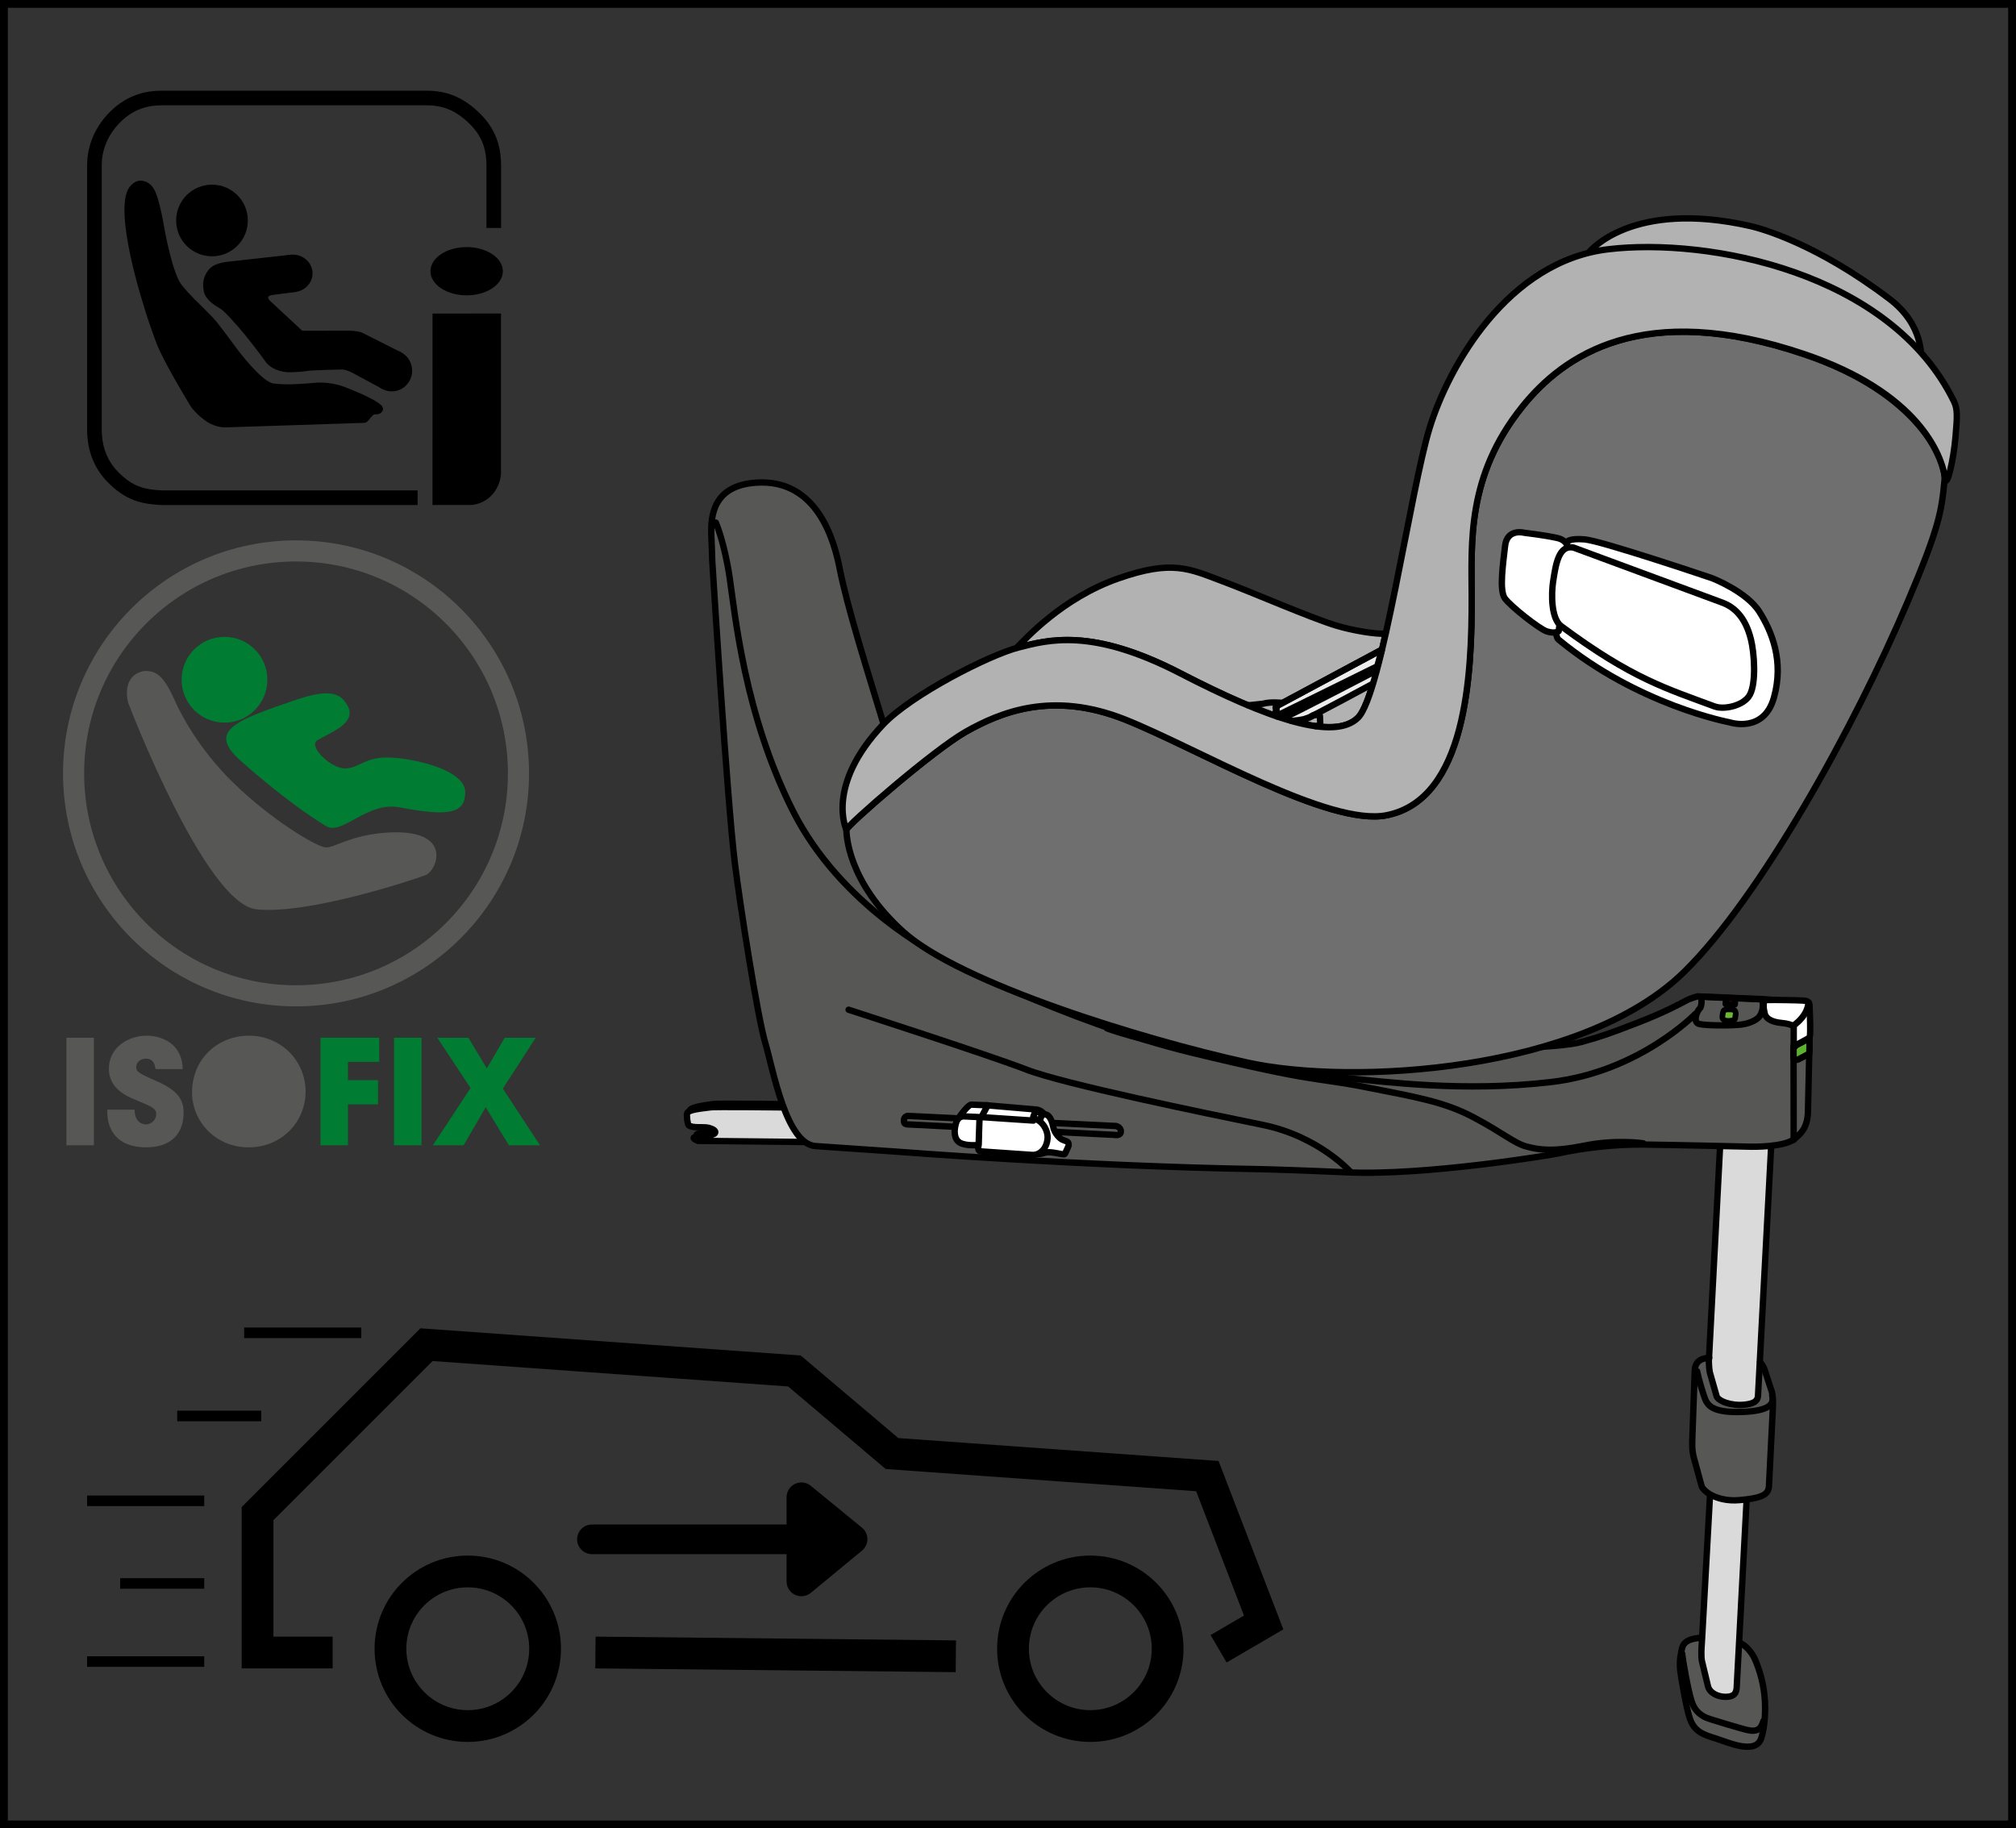 <?xml version="1.0" encoding="UTF-8"?>
<!DOCTYPE svg PUBLIC "-//W3C//DTD SVG 1.1//EN" "http://www.w3.org/Graphics/SVG/1.1/DTD/svg11.dtd">
<!-- Creator: CorelDRAW 2018 (64-Bit) -->
<svg xmlns="http://www.w3.org/2000/svg" xml:space="preserve" width="24.242mm" height="21.987mm" version="1.1" style="shape-rendering:geometricPrecision; text-rendering:geometricPrecision; image-rendering:optimizeQuality; fill-rule:evenodd; clip-rule:evenodd"
viewBox="0 0 453.69 411.49"
 xmlns:xlink="http://www.w3.org/1999/xlink">
 <rect x="0" y="0" width="453.69" height="411.49" fill="#333333" stroke="none"/>
 <defs>
  <style type="text/css">
   <![CDATA[
    .str6 {stroke:black;stroke-width:1.76;stroke-miterlimit:4}
    .str7 {stroke:black;stroke-width:3.29;stroke-miterlimit:10}
    .str8 {stroke:#575756;stroke-width:4.75;stroke-miterlimit:4}
    .str2 {stroke:black;stroke-width:7.15;stroke-miterlimit:4}
    .str5 {stroke:black;stroke-width:1.43;stroke-miterlimit:4}
    .str3 {stroke:black;stroke-width:2.38;stroke-miterlimit:4}
    .str0 {stroke:black;stroke-width:6.67;stroke-linejoin:round;stroke-miterlimit:10}
    .str1 {stroke:black;stroke-width:6.67;stroke-linecap:round;stroke-linejoin:round;stroke-miterlimit:10}
    .str4 {stroke:black;stroke-width:1.43;stroke-linecap:round;stroke-linejoin:round;stroke-miterlimit:10}
    .fil0 {fill:none;fill-rule:nonzero}
    .fil7 {fill:black;fill-rule:nonzero}
    .fil11 {fill:#007D32;fill-rule:nonzero}
    .fil1 {fill:#575756;fill-rule:nonzero}
    .fil4 {fill:#5CB130;fill-rule:nonzero}
    .fil6 {fill:#6EB636;fill-rule:nonzero}
    .fil9 {fill:#706F6F;fill-rule:nonzero}
    .fil3 {fill:#B3B2B2;fill-rule:nonzero}
    .fil2 {fill:#DADADA;fill-rule:nonzero}
    .fil8 {fill:#E30613;fill-rule:nonzero}
    .fil10 {fill:#EDEDED;fill-rule:nonzero}
    .fil5 {fill:white;fill-rule:nonzero}
   ]]>
  </style>
 </defs>
 <g id="Слой_x0020_1">
  <polygon class="fil0 str0" points="180.35,336.97 191.87,346.4 180.35,355.91 "/>
  <line class="fil0 str1" x1="133.21" y1="346.44" x2="183.75" y2= "346.44" />
  <polyline class="fil0 str2" points="74.86,371.91 57.96,371.91 57.96,340.65 95.98,302.63 178.78,308.55 200.74,327.13 271.71,332.21 284.38,365.15 274.24,371.07 "/>
  <line class="fil0 str2" x1="134" y1="371.91" x2="215.11" y2= "372.76" />
  <path class="fil0 str2" d="M105.27 388.46c9.61,0 17.4,-7.79 17.4,-17.4 0,-9.61 -7.79,-17.39 -17.4,-17.39 -9.61,0 -17.4,7.78 -17.4,17.39 0,9.61 7.79,17.4 17.4,17.4z"/>
  <path class="fil0 str2" d="M245.37 388.46c9.61,0 17.4,-7.79 17.4,-17.4 0,-9.61 -7.79,-17.39 -17.4,-17.39 -9.61,0 -17.4,7.78 -17.4,17.39 0,9.61 7.79,17.4 17.4,17.4z"/>
  <line class="fil0 str3" x1="58.8" y1="318.68" x2="39.88" y2= "318.68" />
  <line class="fil0 str3" x1="45.96" y1="356.37" x2="27.04" y2= "356.37" />
  <line class="fil0 str3" x1="45.96" y1="337.77" x2="19.6" y2= "337.77" />
  <line class="fil0 str3" x1="81.31" y1="299.96" x2="54.95" y2= "299.96" />
  <line class="fil0 str3" x1="45.96" y1="373.95" x2="19.6" y2= "373.95" />
  <path class="fil1" d="M383.97 315.39c-0.51,-0.89 -1.77,-5.32 -2.05,-6.78l-0.54 -0.03 0 -0.04c0.09,-2.64 2.11,-2.83 3.22,-2.96l-0.03 0.78c0,0 0,1.3 0.21,2.48l1.49 5.23c0.22,1.26 3.38,2.37 6.27,2.07 1.91,-0.2 3.1,-0.67 3.1,-2.22l0.39 -7.38 0.05 0c0.59,0.67 0.96,1.55 0.96,1.55l1.54 4.71c0.21,0.5 0.32,1.24 0.35,2.04l-0.02 0c0,1.33 -1.08,2.68 -6.61,2.93 -6.82,0.3 -7.81,-1.49 -8.34,-2.38z"/>
  <path class="fil1" d="M383.05 368.56l-0.11 1.83c0,0 -0.21,2.55 0.11,3.66l1.33 5.52c0.48,1.6 2.41,2.32 3.88,2.32 1.47,0 2.39,-0.39 2.55,-1.88l0.54 -10.29 0.05 0c1.23,0.35 2.86,2.09 3.6,3.88 1.58,3.7 2.22,7.34 2.22,10.79 0,1.01 -0.03,2 -0.15,2.96l-0.24 -0.02c-0.5,1.7 -1.31,2.55 -3.7,1.99 -1.22,-0.26 -8.43,-2.43 -9.14,-2.75 -1.45,-0.66 -2.6,-1.61 -3.26,-3.55 -0.83,-2.5 -2,-9.2 -2.16,-10.87l-0.27 -0.05c0.06,-0.39 0.14,-0.8 0.27,-1.25 0.55,-2.17 3.65,-2.17 4.38,-2.29l0.11 0z"/>
  <path class="fil1" d="M381.92 308.6c0.28,1.47 1.54,5.9 2.05,6.79 0.54,0.88 1.53,2.67 8.35,2.37 5.53,-0.24 6.61,-1.59 6.61,-2.93l0.01 0c0.06,0.62 0.06,1.3 0.02,1.88l-0.88 17.81c-0.13,1.7 -1.36,2.48 -5.04,2.92 -0.48,0.05 -0.99,0.11 -1.54,0.16 -2.85,0.26 -5.1,-0.42 -6.61,-1.26 -1.06,-0.6 -1.74,-1.31 -1.95,-1.82l-1.77 -6.5c-0.45,-1.84 -0.38,-2.89 -0.31,-5.18l0.51 -14.26 0.54 0.01z"/>
  <path class="fil1" d="M380.73 383.02c0.66,1.95 1.81,2.91 3.26,3.57 0.71,0.32 7.92,2.48 9.14,2.74 2.39,0.57 3.21,-0.28 3.7,-1.98l0.25 0.02c-0.11,1.29 -0.34,2.55 -0.69,3.74 -1.17,3.99 -7.59,1 -10.25,0.18 -2.66,-0.84 -4.85,-1.49 -5.86,-4.49 -0.83,-2.5 -1.99,-9.19 -2.17,-10.86 -0.12,-1.31 -0.12,-2.37 0.18,-3.82l0.27 0.05c0.16,1.66 1.33,8.37 2.16,10.86z"/>
  <path class="fil2" d="M384.61 305.57l2.55 -48.8 -0.01 -0.2c4.09,-0.44 8.07,-0.96 11.59,-1.56l0.02 0.12 -2.71 51.39 -0.39 7.39c0,1.54 -1.19,2.02 -3.1,2.22 -2.89,0.3 -6.06,-0.82 -6.28,-2.07l-1.49 -5.23c-0.21,-1.19 -0.21,-2.48 -0.21,-2.48l0.03 -0.78z"/>
  <path class="fil2" d="M393.06 337.54l-1.7 32.2 -0.56 10.29c-0.16,1.49 -1.08,1.88 -2.55,1.88 -1.47,0 -3.41,-0.73 -3.88,-2.32l-1.33 -5.53c-0.32,-1.11 -0.1,-3.66 -0.1,-3.66l0.1 -1.83 1.77 -32.05 0.07 -0.16c1.5,0.85 3.76,1.52 6.62,1.26 0.55,-0.06 1.06,-0.1 1.54,-0.16l0.01 0.09z"/>
  <path class="fil0 str4" d="M387.16 256.77l-2.55 48.8 -0.04 0.79c0,0 0,1.29 0.21,2.48l1.49 5.23c0.21,1.26 3.38,2.38 6.27,2.07 1.91,-0.19 3.1,-0.67 3.1,-2.21l0.39 -7.39 2.71 -51.39"/>
  <path class="fil0 str4" d="M384.65 305.57l-0.03 0c-1.12,0.14 -3.14,0.32 -3.23,2.96l0 0.06 -0.51 14.26c-0.07,2.29 -0.15,3.33 0.3,5.18l1.78 6.5c0.21,0.51 0.89,1.22 1.94,1.83 1.5,0.84 3.76,1.52 6.61,1.25 0.55,-0.05 1.07,-0.11 1.54,-0.16 3.67,-0.45 4.91,-1.23 5.04,-2.92l0.89 -17.81c0.03,-0.58 0.03,-1.26 -0.02,-1.88 -0.04,-0.8 -0.14,-1.55 -0.36,-2.04l-1.54 -4.71c0,0 -0.38,-0.89 -0.96,-1.56"/>
  <path class="fil0 str4" d="M381.92 308.6c0.28,1.47 1.54,5.9 2.05,6.79 0.54,0.88 1.53,2.67 8.35,2.37 5.53,-0.24 6.61,-1.59 6.61,-2.93 0,-0.28 -0.04,-0.58 -0.11,-0.84"/>
  <path class="fil0 str4" d="M384.83 336.51l-1.77 32.05 -0.11 1.83c0,0 -0.21,2.55 0.11,3.66l1.33 5.52c0.48,1.6 2.41,2.32 3.88,2.32 1.47,0 2.39,-0.39 2.55,-1.88l0.55 -10.29 1.7 -32.19"/>
  <path class="fil0 str4" d="M382.95 368.56c-0.73,0.13 -3.83,0.13 -4.38,2.29 -0.13,0.45 -0.21,0.86 -0.26,1.25 -0.31,1.45 -0.31,2.52 -0.18,3.83 0.18,1.66 1.33,8.37 2.17,10.85 1,3 3.2,3.66 5.86,4.49 2.66,0.83 9.07,3.81 10.24,-0.18 0.36,-1.19 0.58,-2.44 0.69,-3.74 0.11,-0.96 0.14,-1.95 0.14,-2.96 0,-3.45 -0.64,-7.09 -2.21,-10.79 -0.74,-1.79 -2.38,-3.53 -3.6,-3.88"/>
  <path class="fil0 str4" d="M378.57 372.16c0.16,1.66 1.33,8.36 2.16,10.86 0.66,1.95 1.81,2.9 3.26,3.57 0.71,0.32 7.92,2.47 9.14,2.75 2.4,0.56 3.21,-0.28 3.7,-1.99"/>
  <path class="fil1" d="M226.09 249.33l-8.99 -0.19 -0.03 1.06c-0.01,0.26 -0.22,0.47 -0.48,0.46l-0.8 -0.02c-0.25,-0.01 -0.46,-0.22 -0.46,-0.48l0.03 -1.06 -2.05 -0.05 -0.03 1.05c-0.01,0.26 -0.22,0.46 -0.48,0.45l-0.8 -0.02c-0.26,-0.01 -0.47,-0.22 -0.45,-0.48l0.03 -1.04 -2.37 -0.05 -0.02 0.75 -0.85 -0.02 0.01 -0.75c0,0 -45.69,-0.76 -47.77,-0.47 -2.08,0.28 -4.7,0.63 -5.27,1.31 -1.24,1.46 2.54,2.68 4.91,3.33 2.05,0.57 1.7,1.51 0.09,1.66 -1.28,0.12 -0.87,0.13 -2.74,0.32 -1.87,0.19 0.17,0.94 0.17,0.94l32.67 0.35 0.92 -1.51 6.05 -0.1 25.64 0.49 3 -0.2 0.05 -5.74z"/>
  <path class="fil0 str5" d="M226.09 249.33l-8.99 -0.19 -0.03 1.06c-0.01,0.26 -0.22,0.47 -0.48,0.46l-0.8 -0.02c-0.25,-0.01 -0.46,-0.22 -0.46,-0.48l0.03 -1.06 -2.05 -0.05 -0.03 1.05c-0.01,0.26 -0.22,0.46 -0.48,0.45l-0.8 -0.02c-0.26,-0.01 -0.47,-0.22 -0.45,-0.48l0.03 -1.04 -2.37 -0.05 -0.02 0.75 -0.85 -0.02 0.01 -0.75c0,0 -45.69,-0.76 -47.77,-0.47 -2.08,0.28 -4.7,0.63 -5.27,1.31 -1.24,1.46 2.54,2.68 4.91,3.33 2.05,0.57 1.7,1.51 0.09,1.66 -1.28,0.12 -0.87,0.13 -2.74,0.32 -1.87,0.19 0.17,0.94 0.17,0.94l32.67 0.35 0.92 -1.51 6.05 -0.1 25.64 0.49 3 -0.2 0.05 -5.74z"/>
  <path class="fil3" d="M225.44 250.05l-8.99 -0.19 -0.03 1.06c-0.01,0.25 -0.22,0.47 -0.48,0.46l-0.8 -0.02c-0.25,-0.01 -0.45,-0.22 -0.45,-0.49l0.03 -1.05 -2.05 -0.04 -0.03 1.04c-0.01,0.26 -0.22,0.47 -0.48,0.46l-0.8 -0.02c-0.26,-0.01 -0.47,-0.22 -0.46,-0.48l0.03 -1.04 -2.37 -0.05 -0.02 0.75 -0.85 -0.02 0.01 -0.75c0,0 -45.69,-0.75 -47.77,-0.46 -2.08,0.28 -4.85,0.54 -5.28,1.31 -0.34,0.61 0.07,2.69 0.62,2.86 1.13,0.36 3.18,0.17 4.28,0.47 2.05,0.57 1.7,1.51 0.09,1.66 -1.28,0.12 -0.87,0.13 -2.74,0.32 -1.87,0.18 0.17,0.94 0.17,0.94l32.67 0.35 0.92 -1.52 6.05 -0.09 25.64 0.49 3.01 -0.21 0.05 -5.74z"/>
  <path class="fil2" d="M225.44 250.05l-8.99 -0.19 -0.03 1.06c-0.01,0.25 -0.22,0.47 -0.48,0.46l-0.8 -0.02c-0.25,-0.01 -0.45,-0.22 -0.45,-0.49l0.03 -1.05 -2.05 -0.04 -0.03 1.04c-0.01,0.26 -0.22,0.47 -0.48,0.46l-0.8 -0.02c-0.26,-0.01 -0.47,-0.22 -0.46,-0.48l0.03 -1.04 -2.37 -0.05 -0.02 0.75 -0.85 -0.02 0.01 -0.75c0,0 -45.69,-0.75 -47.77,-0.46 -2.08,0.28 -4.92,0.5 -5.28,1.31 -0.2,0.46 0.1,2.56 0.32,2.73 1,0.73 3.33,0.25 4.58,0.59 2.05,0.57 1.7,1.51 0.09,1.66 -1.28,0.12 -0.87,0.13 -2.74,0.32 -1.87,0.18 0.17,0.94 0.17,0.94l32.67 0.35 0.92 -1.52 6.05 -0.09 25.64 0.49 3.01 -0.21 0.05 -5.74z"/>
  <path class="fil0 str5" d="M225.44 250.05l-8.99 -0.19 -0.03 1.06c-0.01,0.25 -0.22,0.47 -0.48,0.46l-0.8 -0.02c-0.25,-0.01 -0.45,-0.22 -0.45,-0.49l0.03 -1.05 -2.05 -0.04 -0.03 1.04c-0.01,0.26 -0.22,0.47 -0.48,0.46l-0.8 -0.02c-0.26,-0.01 -0.47,-0.22 -0.46,-0.48l0.03 -1.04 -2.37 -0.05 -0.02 0.75 -0.85 -0.02 0.01 -0.75c0,0 -45.69,-0.75 -47.77,-0.46 -2.08,0.28 -4.92,0.5 -5.28,1.31 -0.2,0.46 0.1,2.56 0.32,2.73 1,0.73 3.33,0.25 4.58,0.59 2.05,0.57 1.7,1.51 0.09,1.66 -1.28,0.12 -0.87,0.13 -2.74,0.32 -1.87,0.18 0.17,0.94 0.17,0.94l32.67 0.35 0.92 -1.52 6.05 -0.09 25.64 0.49 3.01 -0.21 0.05 -5.74z"/>
  <path class="fil1 str4" d="M208 193.44c0,0 14.57,15.22 35.93,25.29 21.36,10.08 26.64,10.66 41.32,13.91 16.79,3.72 46.89,3.59 46.89,3.59 16.27,-0.48 21.4,-1.06 23.87,-1.75 4.32,-1.2 6.16,-1.85 12.05,-4.12 6.92,-2.66 10.02,-4.47 11.71,-5.33 0.54,-0.28 2.21,-0.79 2.21,-0.79l15.14 0.64 9.98 0.85 0.13 8.27c0,0 -0.32,15.26 -0.36,16.33 -0.11,3.7 -1.92,5.06 -2.99,5.96 -2.26,1.94 -9.7,1.79 -9.7,1.79 0,0 -18.64,-0.43 -24.5,-0.49 -5.86,-0.07 -13.22,0.71 -18.93,1.99 -1.38,0.31 -29.89,5.07 -47.53,4.27 -9.84,-0.44 -17.83,-0.69 -20.16,-0.73 -39.31,-0.66 -80.89,-3.9 -80.89,-3.9l-18.58 -1.28c-6.71,-0.36 -9.64,-17.43 -11.35,-23.15 -1.72,-5.71 -5.69,-30.98 -6.87,-40.6 -1.77,-14.3 -5.09,-68.11 -5.09,-68.11 0,0 -0.05,-2.36 -0.19,-5.35 -0.23,-4.88 0.54,-11.44 10.04,-12.1 13.87,-0.96 17.64,13.21 18.84,19.34 1.72,8.77 6.17,22.78 10.26,36.25 0,0 2.61,7.21 7.09,14.8l1.66 14.42z"/>
  <path class="fil4" d="M406.73 237.36l-2.02 1.07c-0.51,0.2 -1.07,0.17 -1.08,-0.28l-0.03 -1.83c0.01,-0.73 0.73,-1.2 1.24,-1.41l1.77 -0.91c0.5,-0.2 0.6,0.19 0.62,0.42l-0.03 2.13c0.01,0.69 0.05,0.6 -0.46,0.8z"/>
  <path class="fil0 str4" d="M406.73 237.36l-2.02 1.07c-0.51,0.2 -1.07,0.17 -1.08,-0.28l-0.03 -1.83c0.01,-0.73 0.73,-1.2 1.24,-1.41l1.77 -0.91c0.5,-0.2 0.6,0.19 0.62,0.42l-0.03 2.13c0.01,0.69 0.05,0.6 -0.46,0.8z"/>
  <path class="fil5" d="M397.75 225.07c1.18,-0.05 7,0.03 8.14,0.13 1.02,0.09 1.31,0.24 1.35,1.47 0.05,1.24 0.15,3.61 0.13,4.95 -0.02,1.03 0.06,1.82 -0.39,2.06 -1.18,0.63 -3.31,1.82 -3.31,1.82l0 -4.38c0,0 -0.19,-0.65 -2.78,-0.9 -3.66,-0.35 -3.74,-2.15 -3.74,-2.15 0,0 -0.24,-0.93 -0.24,-1.37 0,-0.66 -0.15,-1.59 0.84,-1.63z"/>
  <path class="fil0 str4" d="M397.75 225.07c1.18,-0.05 7,0.03 8.14,0.13 1.02,0.09 1.31,0.24 1.35,1.47 0.05,1.24 0.15,3.61 0.13,4.95 -0.02,1.03 0.06,1.82 -0.39,2.06 -1.18,0.63 -3.31,1.82 -3.31,1.82l0 -4.38c0,0 -0.19,-0.65 -2.78,-0.9 -3.66,-0.35 -3.74,-2.15 -3.74,-2.15 0,0 -0.24,-0.93 -0.24,-1.37 0,-0.66 -0.15,-1.59 0.84,-1.63z"/>
  <path class="fil0 str4" d="M382.87 224.32c0,0 0.25,2.11 -0.35,2.65 -0.59,0.54 -1.72,3.16 -0.05,3.51 1.68,0.35 7.13,0.39 9.48,0.1 1.02,-0.13 2.85,-0.63 3.8,-1.58 1.04,-1.03 1.19,-3.24 0.75,-4.08l-13.63 -0.59z"/>
  <path class="fil0 str4" d="M161.1 117.62c0,0 1.91,4.36 3.11,12.42 1.19,8.05 3.3,30.73 14.2,52.4 10.91,21.69 32.84,32.51 32.84,32.51 0,0 27.95,14.93 56.83,21.94 28.8,6.98 27.22,5.42 39.32,7.8 10.99,2.17 17.51,3.24 24.05,6.68 6.54,3.44 9.32,5.95 12.09,6.67 2.78,0.73 5.82,1.25 13.02,-0.2 7.2,-1.46 13.22,-0.53 13.22,-0.53"/>
  <path class="fil0 str4" d="M303.97 263.8c0,0 -7.14,-8.06 -19.82,-10.64 -12.7,-2.58 -45.01,-9.25 -53.13,-12.43 -8.13,-3.17 -40.04,-13.48 -40.04,-13.48"/>
  <path class="fil0 str4" d="M381.55 228.17c0,0 -12.54,13.01 -32.46,15.35 -19.92,2.34 -37.61,-0.12 -45.46,-0.82 -7.12,-0.64 -43.12,-7.03 -54.49,-11.25"/>
  <line class="fil0 str4" x1="403.63" y1="235.43" x2="403.66" y2= "256.53" />
  <path class="fil6" d="M389.04 229.77c-0.82,0 -1.29,-0.22 -1.41,-0.67 -0.04,-0.13 -0.07,-0.27 0.14,-1.35 0.06,-0.26 0.27,-0.47 0.53,-0.51 0.04,-0.01 0.59,-0.08 0.59,-0.08l0.76 0.03c0.18,0.01 0.65,0.18 0.77,0.32 0.12,0.15 0.22,0.59 0.19,0.77l-0.13 0.84c-0.03,0.26 -0.24,0.48 -0.51,0.54 -0.05,0 -0.55,0.11 -0.95,0.11z"/>
  <path class="fil7" d="M388.88 226.52c-0.07,0 -0.13,0.01 -0.19,0.01l-0.48 0.07c-0.52,0.09 -0.95,0.49 -1.05,1.02 -0.24,1.14 -0.21,1.37 -0.14,1.62 0.1,0.43 0.52,1.16 2.03,1.16 0.45,0 0.98,-0.1 1.08,-0.13 0.53,-0.11 0.94,-0.54 1,-1.08l0.13 -0.83c0.06,-0.38 -0.1,-1 -0.34,-1.29 -0.29,-0.35 -0.74,-0.55 -1.23,-0.55l-0.76 -0.02 -0.04 0zm0 1.28l0.76 0.03c0,0 0.01,-0.01 0.04,-0.01 0.1,0 0.36,0.03 0.3,0.35 -0.07,0.39 -0.13,0.86 -0.13,0.86 0,0 -0.47,0.1 -0.82,0.1 -0.35,0 -0.76,-0.07 -0.79,-0.2 -0.03,-0.12 0.16,-1.06 0.16,-1.06l0.47 -0.07z"/>
  <path class="fil8 str4" d="M390.53 224.7c-0.06,0.4 -0.13,1.34 -0.13,1.34 0,0 -0.48,0.1 -0.82,0.1 -0.35,0 -1.2,-0.07 -1.24,-0.19 -0.03,-0.12 0.2,-1.36 0.2,-1.36l1.98 0.11z"/>
  <path class="fil0 str4" d="M204.05 253.04c-0.51,-0.11 -0.67,-0.32 -0.62,-1.02 0.06,-0.71 0.79,-0.88 0.79,-0.88l46.97 2.28c0,0 1.14,0.28 1.05,1.29 -0.09,1.01 -1.4,0.71 -1.4,0.71l-46.79 -2.38z"/>
  <polygon class="fil5" points="234.77,253 231.27,253 231.27,249.99 234.77,249.99 "/>
  <path class="fil5 str4" d="M234.02 252.37c0,0 0.01,-0.3 0.13,-0.55l0.32 -0.97c0,0 0.07,-0.15 0.25,-0.13l0.32 0.05 0.49 0.11c0.53,0.15 1.19,1.13 1.46,2.64 0.27,1.53 1.56,2.84 2.29,3.06l0.82 0.31c0.33,0.12 0.5,0.64 0.34,1.07l-0.32 0.73 -0.39 0.83c-0.1,0.34 -0.36,0.29 -0.91,0.2 -0.55,-0.09 -2.74,-0.61 -3.61,-0.31 -0.65,0.22 -1.15,0.33 -1.62,0.29l0.43 -7.33z"/>
  <path class="fil5 str4" d="M235.04 250.76c-0.36,-0.4 -0.96,-0.98 -1.93,-1.06l-11.11 -0.95c0,0 -0.42,-0.03 -0.57,0.35l-0.32 0.65 -0.43 0.84c-0.17,0.45 -0.32,1.24 -0.36,1.74l-0.16 5.85 -0.01 0.22c-0.01,0.07 -0.04,0.68 0.63,0.73l11.59 0.8c0.43,0 0.83,-0.08 1.21,-0.24 1.15,-0.51 2.02,-1.73 2.17,-3.46 0.1,-1.23 -0.49,-2.85 -1.74,-3.85 -0.42,-0.32 -0.89,-0.59 -1.44,-0.74 0,0 -0.11,-0.21 -0.02,-0.38l0.48 -1.15 2.02 0.65z"/>
  <line class="fil0 str4" x1="220.77" y1="251.41" x2="232.57" y2= "252.2" />
  <path class="fil5" d="M220.45 251.33l-3.16 -0.19c0,0 -1.58,-0.18 -2.12,1.55 -0.54,1.73 -0.51,3.71 0.86,4.49 1.36,0.79 4.2,0.52 4.2,0.52l0.22 -6.37z"/>
  <path class="fil0 str4" d="M220.45 251.33l-3.16 -0.19c0,0 -1.58,-0.18 -2.12,1.55 -0.54,1.73 -0.51,3.71 0.86,4.49 1.36,0.79 4.2,0.52 4.2,0.52l0.22 -6.37z"/>
  <path class="fil5" d="M216.01 251.22c0,0 1.88,-2.65 2.59,-2.61 0.7,0.04 3.68,0.15 3.68,0.15l-1.43 2.67 -4.83 -0.22z"/>
  <path class="fil0 str4" d="M216.01 251.22c0,0 1.88,-2.65 2.59,-2.61 0.7,0.04 3.68,0.15 3.68,0.15l-1.43 2.67 -4.83 -0.22z"/>
  <path class="fil0 str4" d="M406.93 225.91c0,0 0,2.54 -3.39,4.96"/>
  <path class="fil9" d="M437.62 107.87c-0.65,7.15 -1.19,10.79 -8.29,27.51 -12.04,28.36 -33.25,66.6 -50.29,83.32 -22.86,22.47 -74.5,25.7 -98.45,20.41 -23.96,-5.29 -64.47,-17.87 -77.25,-29.34 -12.78,-11.48 -12.83,-22.17 -12.87,-23.02 -0.03,-0.86 19.57,-17.93 26.88,-22.06 7.85,-4.44 19.49,-9.25 35.78,-2.77 16.28,6.46 45.98,24.18 58.95,21.56 17.87,-3.6 19.16,-31.47 19.11,-49.13 -0.04,-12.3 -1.14,-27.19 11.37,-42.8 9.24,-11.53 27.17,-24.14 63.56,-11.8 25.53,8.66 31.89,23.83 31.49,28.14z"/>
  <path class="fil0 str4" d="M437.62 107.87c-0.65,7.15 -1.19,10.79 -8.29,27.51 -12.04,28.36 -33.25,66.6 -50.29,83.32 -22.86,22.47 -74.5,25.7 -98.45,20.41 -23.96,-5.29 -64.47,-17.87 -77.25,-29.34 -12.78,-11.48 -12.83,-22.17 -12.87,-23.02 -0.03,-0.86 19.57,-17.93 26.88,-22.06 7.85,-4.44 19.49,-9.25 35.78,-2.77 16.28,6.46 45.98,24.18 58.95,21.56 17.87,-3.6 19.16,-31.47 19.11,-49.13 -0.04,-12.3 -1.14,-27.19 11.37,-42.8 9.24,-11.53 27.17,-24.14 63.56,-11.8 25.53,8.66 31.89,23.83 31.49,28.14z"/>
  <path class="fil3" d="M432.3 80.63c0,0 0.77,-7.38 -7.04,-13.32 -16.27,-12.38 -28.85,-15.86 -31.25,-16.41 -26.9,-6.15 -36.37,5.84 -36.37,5.84l-3.32 7.39 77.78 20.49 0.21 -4z"/>
  <path class="fil0 str4" d="M432.3 80.63c0,0 0.77,-7.38 -7.04,-13.32 -16.27,-12.38 -28.85,-15.86 -31.25,-16.41 -26.9,-6.15 -36.37,5.84 -36.37,5.84l-3.32 7.39 77.78 20.49 0.21 -4z"/>
  <path class="fil3" d="M229.25 145.71c6.56,-1.67 16.38,-4.52 36.35,5.8 19.97,10.33 34.65,15.3 40.01,10.01 1.98,-1.95 4.12,-9.5 6.24,-18.92 -2.07,0.2 -7.39,-0.68 -11.05,-1.78 -5.87,-1.76 -19.15,-7.59 -25.88,-10.09 -7.19,-2.68 -11.06,-4.84 -23.31,-0.53 -12.65,4.46 -20.74,13.53 -22.89,15.66 0.18,-0.05 0.38,-0.12 0.54,-0.16z"/>
  <path class="fil0 str4" d="M229.25 145.71c6.56,-1.67 16.38,-4.52 36.35,5.8 19.97,10.33 34.65,15.3 40.01,10.01 1.98,-1.95 4.12,-9.5 6.24,-18.92 -2.07,0.2 -7.39,-0.68 -11.05,-1.78 -5.87,-1.76 -19.15,-7.59 -25.88,-10.09 -7.19,-2.68 -11.06,-4.84 -23.31,-0.53 -12.65,4.46 -20.74,13.53 -22.89,15.66 0.18,-0.05 0.38,-0.12 0.54,-0.16z"/>
  <polygon class="fil10" points="288.94,161.5 309.76,150.88 308.88,154.08 293.87,161.76 291.27,162.31 "/>
  <path class="fil3" d="M437.73 107.65c-0.76,-5.35 -6.07,-19.27 -31.6,-27.92 -36.39,-12.35 -54.32,0.27 -63.56,11.81 -12.51,15.61 -11.41,30.5 -11.37,42.8 0.05,17.66 -1.24,45.52 -19.11,49.13 -12.97,2.62 -42.67,-15.09 -58.95,-21.56 -16.29,-6.46 -27.92,-1.66 -35.78,2.77 -7.32,4.14 -26.92,21.21 -26.88,22.06 0,0 -4.81,-9.89 8.28,-23.71 6.36,-6.71 23.93,-15.65 30.49,-17.32 6.56,-1.66 16.38,-4.52 36.35,5.81 19.97,10.33 34.65,15.3 40.01,10.01 5.36,-5.28 11.81,-51.24 16.11,-65.2 4.3,-13.96 17.61,-37.54 40.18,-40.23 22.56,-2.69 63.61,5.15 77.83,34.25 0.85,1.76 0.73,3.45 0.36,7.82 -0.44,5.46 -2.01,11.91 -2.36,9.48z"/>
  <path class="fil0 str4" d="M437.73 107.65c-0.76,-5.35 -6.07,-19.27 -31.6,-27.92 -36.39,-12.35 -54.32,0.27 -63.56,11.81 -12.51,15.61 -11.41,30.5 -11.37,42.8 0.05,17.66 -1.24,45.52 -19.11,49.13 -12.97,2.62 -42.67,-15.09 -58.95,-21.56 -16.29,-6.46 -27.92,-1.66 -35.78,2.77 -7.32,4.14 -26.92,21.21 -26.88,22.06 0,0 -4.81,-9.89 8.28,-23.71 6.36,-6.71 23.93,-15.65 30.49,-17.32 6.56,-1.66 16.38,-4.52 36.35,5.81 19.97,10.33 34.65,15.3 40.01,10.01 5.36,-5.28 11.81,-51.24 16.11,-65.2 4.3,-13.96 17.61,-37.54 40.18,-40.23 22.56,-2.69 63.61,5.15 77.83,34.25 0.85,1.76 0.73,3.45 0.36,7.82 -0.44,5.46 -2.01,11.91 -2.36,9.48z"/>
  <path class="fil5" d="M352.84 123.86l-0.25 -1.8c0,0 0.21,-0.98 4,-0.67 3.78,0.3 28.72,8.74 28.72,8.74 0,0 7.75,2.99 10.64,7.57 2.81,4.46 5.55,11.1 3.27,19.28 -2.28,8.18 -10.01,5.58 -10.01,5.58 0,0 -20.65,-3.86 -38.51,-18.65 -0.71,-0.59 -0.63,-3.89 -0.65,-4.58 -0.03,-0.69 2.79,-15.47 2.79,-15.47z"/>
  <path class="fil0 str4" d="M352.84 123.86l-0.25 -1.8c0,0 0.21,-0.98 4,-0.67 3.78,0.3 28.72,8.74 28.72,8.74 0,0 7.75,2.99 10.64,7.57 2.81,4.46 5.55,11.1 3.27,19.28 -2.28,8.18 -10.01,5.58 -10.01,5.58 0,0 -20.65,-3.86 -38.51,-18.65 -0.71,-0.59 -0.63,-3.89 -0.65,-4.58 -0.03,-0.69 2.79,-15.47 2.79,-15.47z"/>
  <path class="fil5" d="M352.94 124.28c0,0 0.43,-2.56 -2.52,-3.21 -2.96,-0.65 -7.37,-1.16 -7.37,-1.16 0,0 -3.89,-1.07 -4.34,2.96 -0.45,4.02 -1.35,9.99 -0.05,11.79 1.31,1.8 7.71,6.86 9.41,7.43 1.92,0.63 2.71,-0.05 2.71,-0.05l2.17 -17.77z"/>
  <path class="fil0 str4" d="M352.94 124.28c0,0 0.43,-2.56 -2.52,-3.21 -2.96,-0.65 -7.37,-1.16 -7.37,-1.16 0,0 -3.89,-1.07 -4.34,2.96 -0.45,4.02 -1.35,9.99 -0.05,11.79 1.31,1.8 7.71,6.86 9.41,7.43 1.92,0.63 2.71,-0.05 2.71,-0.05l2.17 -17.77z"/>
  <path class="fil5" d="M385.9 159.01c-10.64,-3.98 -18.59,-6.21 -34.57,-18.1 -2.31,-1.72 -2.2,-7.37 -1.83,-9.88 0.62,-4.12 1.3,-8.52 4.68,-7.77l33.51 12.4c2.36,0.91 5.06,2.95 6.36,8.29 0.74,3.01 1.22,9.68 -0.25,12.41 -1.36,2.52 -5.86,3.41 -7.9,2.64z"/>
  <path class="fil0 str4" d="M385.9 159.01c-10.64,-3.98 -18.59,-6.21 -34.57,-18.1 -2.31,-1.72 -2.2,-7.37 -1.83,-9.88 0.62,-4.12 1.3,-8.52 4.68,-7.77l33.51 12.4c2.36,0.91 5.06,2.95 6.36,8.29 0.74,3.01 1.22,9.68 -0.25,12.41 -1.36,2.52 -5.86,3.41 -7.9,2.64z"/>
  <path class="fil0 str4" d="M288.63 158.2c0,0 -2.69,-0.32 -4.43,0.19l-3.31 0.35"/>
  <path class="fil0 str4" d="M293.64 161.97c2.61,-1.25 14.97,-7.88 15.28,-8.07"/>
  <path class="fil0 str4" d="M289.08 161.52c2.61,-1.25 20.39,-10.41 20.7,-10.61"/>
  <polygon class="fil10" points="287.28,158.87 310.97,146.15 309.95,149.9 309.93,149.9 288.34,160.54 287.62,160.89 287.36,161.18 "/>
  <path class="fil0 str4" d="M290.64 162.26l0.01 0c0.22,-0.03 2.71,-0.25 3.19,-0.55 0.11,-0.07 0.6,-0.03 1.5,-0.59"/>
  <path class="fil0 str4" d="M296.21 160.76l-0.81 0.28c0.17,0 1.62,-0.37 1.64,0.07l0.07 1.59c0.02,0.36 -0.32,0.61 -0.95,0.74"/>
  <path class="fil0 str4" d="M310.36 146.55l-2.34 1.26 -4.36 2.33 -15.04 8.06 -1.35 0.72c0,0 -0.49,0.39 0.03,0.66 0,0 -0.94,1.55 1.04,1.01"/>
  <polyline class="fil0 str4" points="287.28,158.93 310.98,146.21 309.95,149.96 309.93,149.96 288.34,160.6 287.63,160.95 287.36,161.24 "/>
  <polygon class="fil0 str6" points="0.88,410.61 452.81,410.61 452.81,0.88 0.88,0.88 "/>
  <path class="fil7" d="M55.77 49.62c0,4.46 -3.61,8.06 -8.06,8.06 -4.46,0 -8.07,-3.6 -8.07,-8.06 0,-4.46 3.61,-8.06 8.07,-8.06 4.45,0 8.06,3.6 8.06,8.06z"/>
  <path class="fil7" d="M70.34 61.53c0,2.33 -2.01,4.22 -4.48,4.22 -2.48,0 -4.48,-1.89 -4.48,-4.22 0,-2.33 2,-4.23 4.48,-4.23 2.47,0 4.48,1.89 4.48,4.23z"/>
  <path class="fil7" d="M92.75 83.43c0,2.57 -2.05,4.65 -4.58,4.65 -2.53,0 -4.58,-2.08 -4.58,-4.65 0,-2.57 2.05,-4.65 4.58,-4.65 2.53,0 4.58,2.08 4.58,4.65z"/>
  <path class="fil7" d="M113.16 61.24c-0.16,2.91 -3.74,5.23 -8.14,5.23 -4.5,0 -8.15,-2.43 -8.15,-5.43 0,-3 3.65,-5.43 8.15,-5.43 4.4,0 7.99,2.33 8.14,5.23l0 0.39z"/>
  <path class="fil7" d="M51.25 58.9l14.19 -1.58 1.02 8.39 -5.24 0.69c0,0 -0.89,0.1 -0.88,0.61 0,0 -0.01,0.24 0.4,0.67l7.26 6.75 10.12 -0.01c0,0 2.44,-0.04 3.49,0.51l8.69 4.38 -4.14 8.29 -6.8 -3.66c0,0 -1.35,-0.78 -2.47,-0.78 0,0 -6.5,0.12 -7.89,0.34 0,0 -1.5,0.3 -4.28,0.27 0,0 -2.94,-0.07 -4.69,-2.02 0,0 -0.35,-0.44 -0.61,-0.81 0,0 -4.95,-6.93 -9.15,-10.95 0,0 -0.47,-0.44 -1.43,-0.97 0,0 -2.4,-1.35 -2.9,-3.15 0,0 -0.52,-1.92 0.02,-3.34 0,0 0.47,-1.62 1.76,-2.52 0,0 1.1,-0.82 3.53,-1.11z"/>
  <path class="fil7" d="M31.3 40.67c0,0 2.32,-0.38 3.58,2.33 0,0 0.84,1.55 1.79,6.58 0,0 0.29,1.66 0.51,2.81 0,0 1.66,8.93 3.55,11.52 0,0 0.99,1.37 2.86,3.24 0,0 4.5,4.4 5.13,5.26 0,0 1.44,1.8 4.6,6.1 0,0 5.44,7.29 8.11,7.78 0,0 1.5,0.23 3.76,0.21 0.08,0 3.1,-0.08 5.69,-0.35 0,0 3.16,-0.35 6.38,0.84 0,0 7.12,2.61 8.64,4.33 0,0 0.55,0.56 0.14,1.26 0,0 -0.35,0.57 -1.06,0.64 0,0 -0.27,0.03 -0.56,0.03 0,0 -0.31,-0.01 -0.56,0.26 0,0 -0.48,0.51 -0.8,0.91 0,0 -0.49,0.67 -0.92,0.73 0,0 -0.23,0.03 -0.53,0.03l-30.69 1c0,0 -2.11,0.19 -4.34,-1.27 0,0 -2.55,-1.6 -3.89,-3.83 0,0 -5.8,-9.51 -7.39,-13.62 0,0 -1.89,-4.9 -3.04,-8.95 0,0 -6.83,-21.1 -3.18,-26.32 0,0 0.9,-1.33 2.2,-1.51z"/>
  <path class="fil7" d="M97.34 70.57l15.41 -0.01 0 35.86c0,0 0.04,2.38 -1.68,4.56 -2.16,2.69 -5.12,2.67 -5.12,2.67l-8.62 0.01 0.01 -43.09z"/>
  <path class="fil0 str7" d="M93.98 112.02l-57.62 0c-4.06,-0.22 -7.17,-0.85 -10.87,-4.57 -3.57,-3.58 -4.19,-7.74 -4.24,-10.54l0 -59.74c-0.01,-2.94 0.97,-7.16 4.65,-10.83 3.61,-3.6 7.52,-4.29 10.46,-4.28l59.64 0c3.91,-0.01 7.35,1.16 10.95,4.75 3.7,3.69 4.13,7.56 4.17,10.37l0 14.13"/>
  <polygon class="fil1" points="14.95,233.55 21.13,233.55 21.13,257.76 14.95,257.76 "/>
  <path class="fil1" d="M30.29 249.74c0,2.81 1.74,3.31 2.52,3.31 1.47,0 2.35,-1.21 2.35,-2.33 0,-1.27 -1.02,-1.66 -4.74,-3.23 -1.7,-0.69 -5.92,-2.4 -5.92,-6.94 0,-4.87 4.42,-7.46 8.48,-7.46 3.33,0 8.04,1.7 8.13,7.53l-6.11 0c-0.13,-0.82 -0.32,-2.36 -2.22,-2.36 -1.08,0 -2.13,0.75 -2.13,1.9 0,1.11 0.65,1.4 5.01,3.36 4.51,2.03 5.66,4.13 5.66,6.94 0,3.83 -2,7.69 -8.29,7.76l-0.44 0c-6.13,-0.12 -8.6,-3.81 -8.44,-8.48l6.15 0z"/>
  <path class="fil1" d="M49.41 245.62c0,3.7 2.52,7.16 6.67,7.16 4.38,0 6.51,-4 6.51,-7.1 0,-3.14 -2.13,-7.16 -6.58,-7.16 -4.29,0 -6.61,3.66 -6.61,7.06l0 0.03zm6.36 12.6l0.35 0c7.43,-0.09 12.65,-5.87 12.65,-12.56 0,-6.74 -5.33,-12.57 -12.79,-12.57 -6.67,0 -12.76,4.91 -12.76,12.83l0 0.03c0,6.17 5.02,12.18 12.55,12.27z"/>
  <polygon class="fil11" points="72.13,233.55 85.34,233.55 85.34,238.98 78.3,238.98 78.3,243.1 85.07,243.1 85.07,248.54 78.3,248.54 78.3,257.76 72.13,257.76 "/>
  <polygon class="fil11" points="88.68,233.55 94.86,233.55 94.86,257.76 88.68,257.76 "/>
  <polygon class="fil11" points="105.9,244.87 98.41,233.56 105.41,233.56 109.56,240.45 113.58,233.56 120.55,233.56 113.16,245 121.53,257.76 114.53,257.76 109.3,249.19 104.33,257.76 97.42,257.76 "/>
  <path class="fil11" d="M60.17 152.98c0,5.33 -4.32,9.65 -9.65,9.65 -5.34,0 -9.65,-4.32 -9.65,-9.65 0,-5.34 4.32,-9.65 9.65,-9.65 5.33,0 9.65,4.32 9.65,9.65z"/>
  <path class="fil11" d="M78.18 158.75c-1.52,-2.73 -4.04,-3.78 -11.34,-1.32 -14.48,4.9 -20.37,7.19 -12.26,14.15 0,0 9.61,8.74 18.82,14.35 3.58,2.19 9.23,-5.63 16.51,-4.23 11.76,2.26 14.78,1.12 14.78,-3.46 0,-5.09 -12.14,-7.76 -17.67,-7.76 -4.99,0 -6.29,2.46 -9.36,2.46 -3.33,0 -8.37,-5.04 -6.23,-6.34 3.11,-1.9 8.99,-3.83 6.75,-7.85z"/>
  <path class="fil1" d="M32.76 151.01c-1.56,0 -5.2,1.45 -3.95,7.07 0,0 17.25,45.32 28.9,46.57 11.64,1.25 35.34,-6.66 38.04,-7.69 2.7,-1.04 6.41,-10.58 -8.74,-9.57 -8.12,0.55 -11.75,3.43 -13.72,3.33 -1.97,-0.1 -12.12,-6.09 -20.79,-14.55 -8.04,-7.84 -12.06,-16.04 -13.07,-18.31 -2.6,-5.87 -4.29,-6.85 -6.68,-6.85z"/>
  <path class="fil0 str8" d="M116.68 174.05c0,27.65 -22.41,50.07 -50.06,50.07 -27.65,0 -50.06,-22.41 -50.06,-50.07 0,-27.65 22.41,-50.06 50.06,-50.06 27.65,0 50.06,22.41 50.06,50.06"/>
 </g>
</svg>
